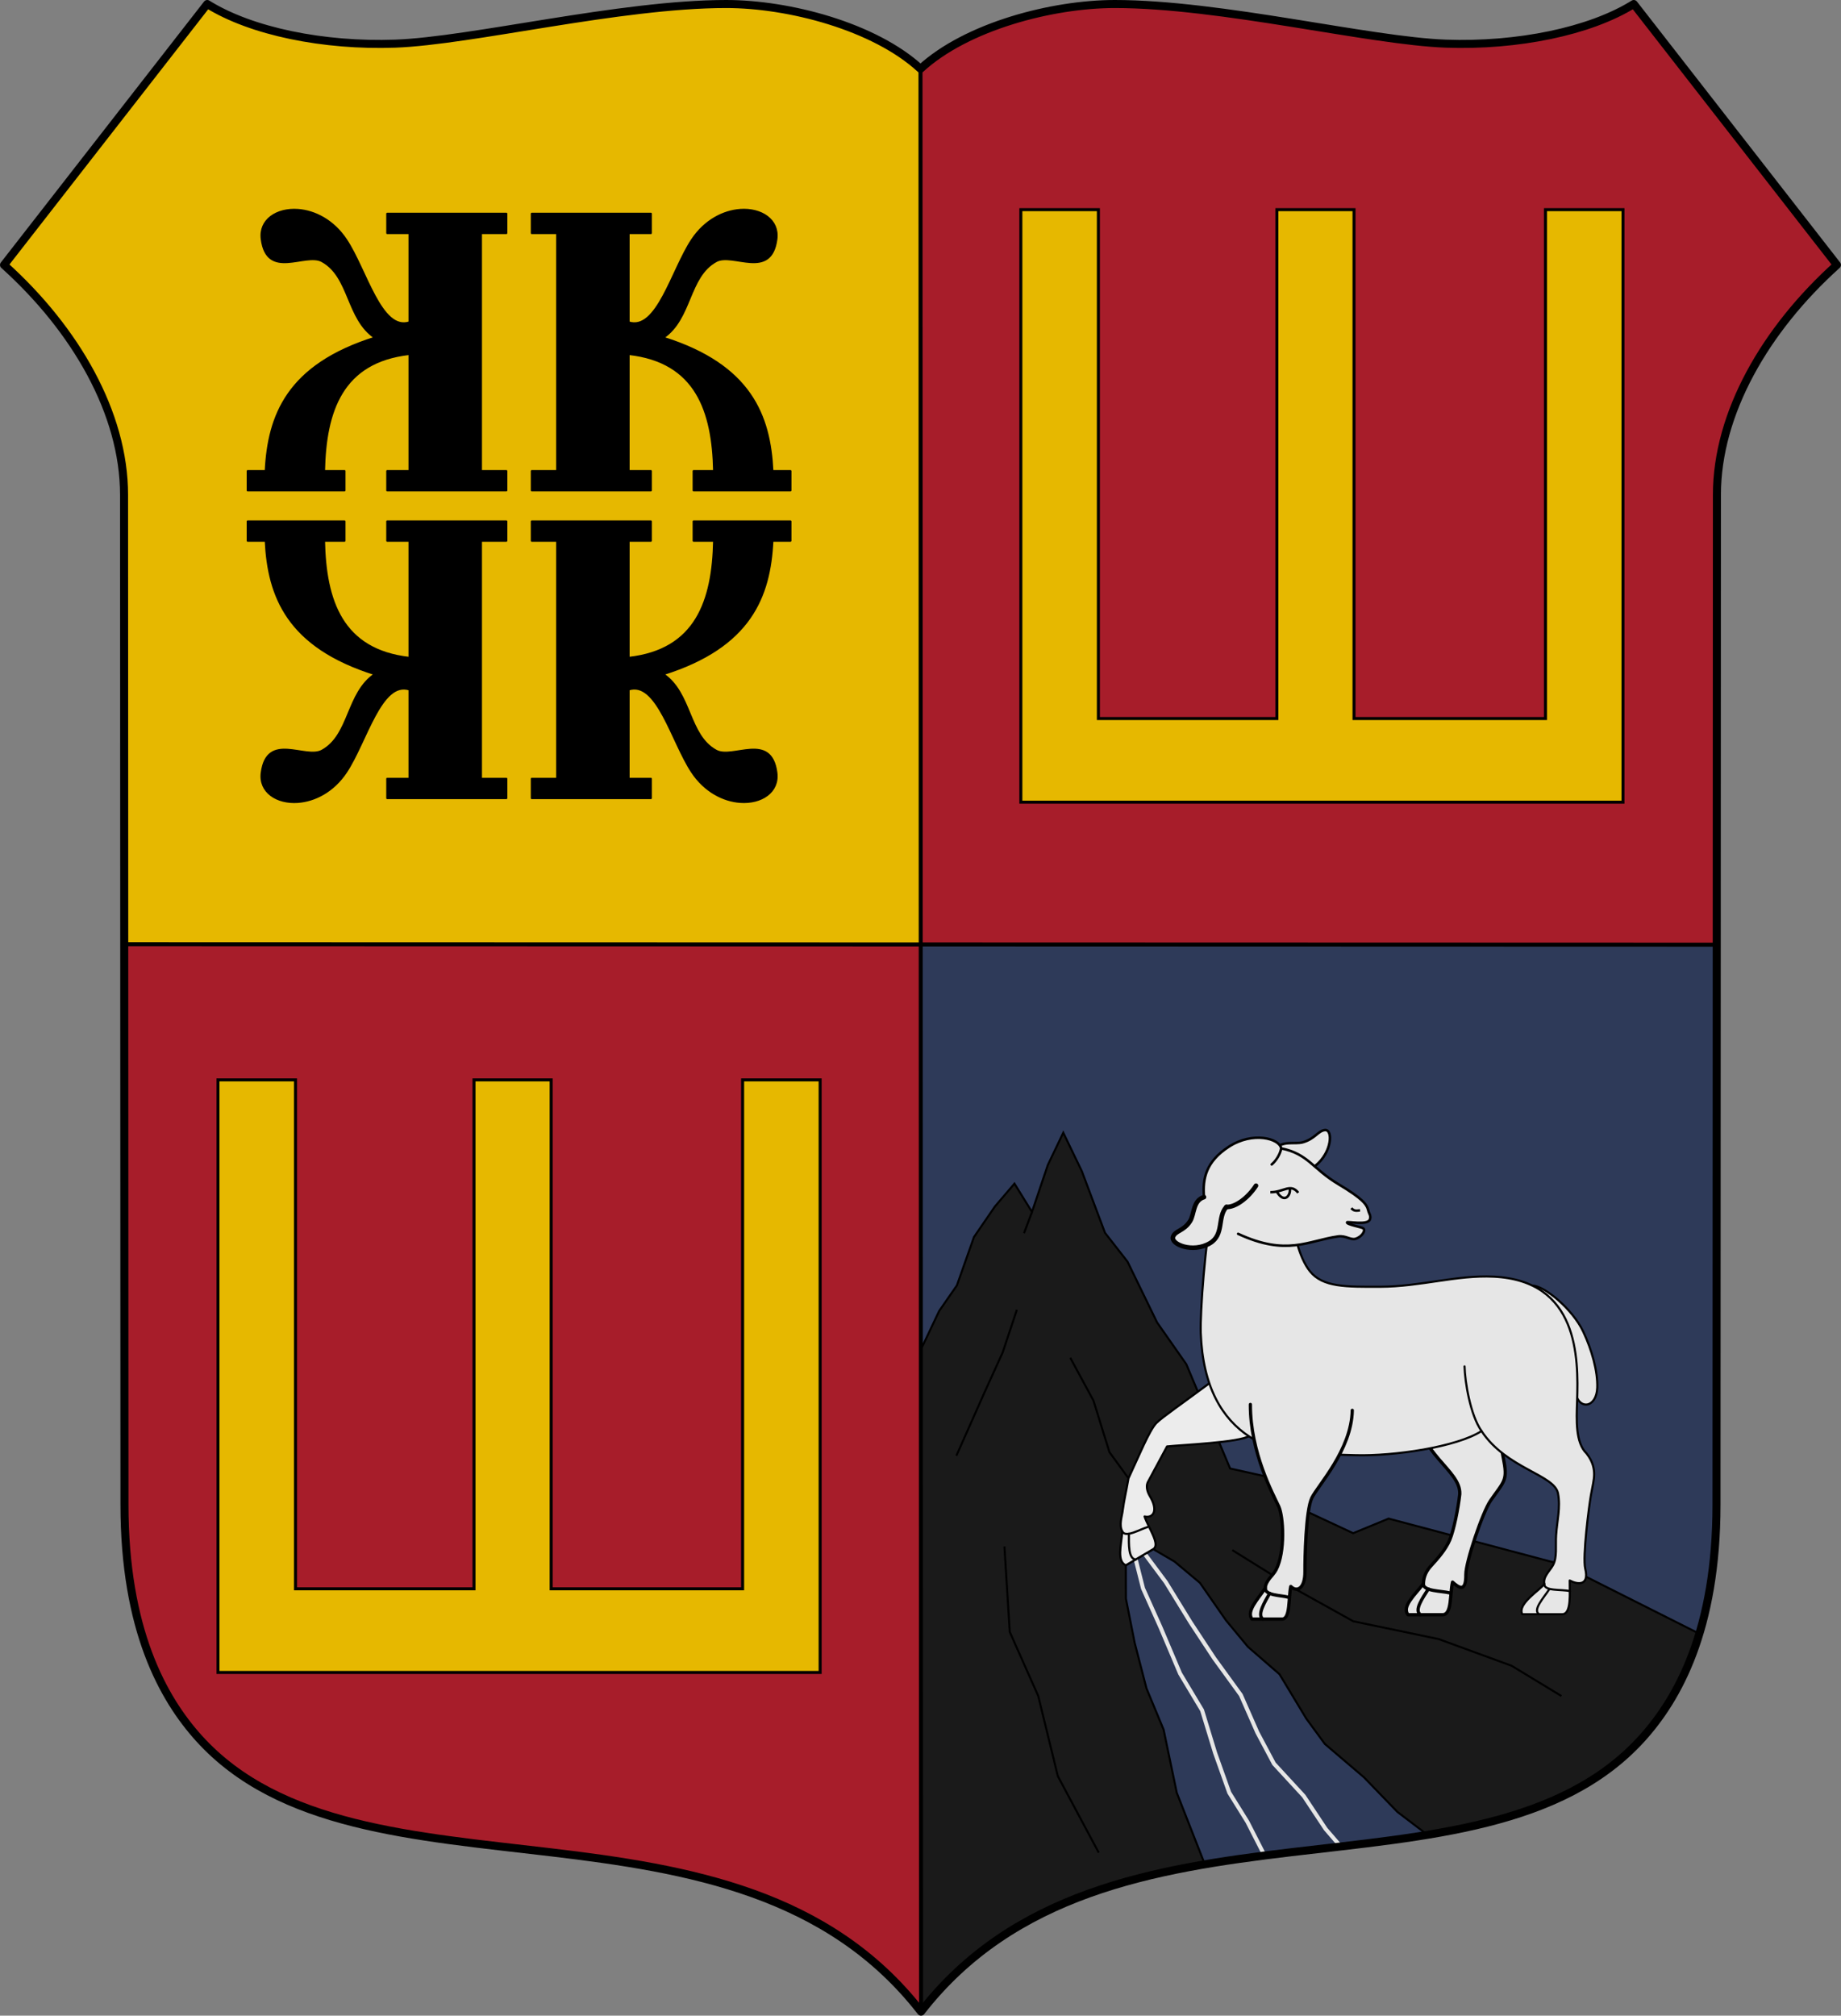 <?xml version="1.0" encoding="UTF-8"?>
<svg id="Ebene_1" data-name="Ebene 1" xmlns="http://www.w3.org/2000/svg" width="917.21" height="1004" viewBox="0 0 917.21 1004">
  <rect x="0" y="0" width="917.21" height="1004" fill="#808080" stroke="none"/>
  <path id="path4281-9-7-6" d="M103.24,2L2,131.97c35.64,32.07,59.78,73.83,59.8,114.47l.21,503.07c.02,62.04,19.09,96.45,37.2,116.43,80.24,88.48,267.33,17.34,359.65,136.06,92.33-118.72,278.88-47.58,359.12-136.06,18.11-19.97,37.18-54.38,37.2-116.43l.21-503.07c.02-40.64,24.16-82.4,59.8-114.47L813.97,2c-21.91,13.66-58.06,21.03-93.72,19.74-37.99-1.38-112.07-19.74-164.8-19.74-31.34,0-73.87,11.15-96.85,32.28C435.63,13.15,393.1,2,361.76,2c-52.73,0-126.81,18.36-164.8,19.74-35.66,1.29-71.81-6.08-93.72-19.74h0Z" fill="#a71d2a"/>
  <path id="path4281-9-7-6-8" d="M103.24,2L2,131.97c35.64,32.07,59.78,73.83,59.8,114.47l-.13,223.85,397.04.12-.12-436.13C435.63,13.15,393.1,2,361.76,2c-52.73,0-126.81,18.36-164.8,19.74-35.66,1.29-71.81-6.08-93.72-19.74h0Z" fill="#e6b800"/>
  <path id="path4281-9-7-6-1" d="M458.72,470.42l.15,531.58c92.33-118.72,278.88-47.58,359.12-136.06,18.11-19.97,37.18-54.38,37.2-116.43l-.08-278.81-396.4-.29Z" fill="#2e3a59"/>
  <path id="path8375" d="M846.66,813.76l-68.61-34.49-86.23-22.86-17.66,7.27-31.17-14.55-11.43-13.51-18.7-4.16-21.82-51.95-14.55-20.78-14.76-30.33-11.21-14.34-11.53-30.68-9.25-19.19-7.7,16.09-7.89,23.39-8.73-14.12-9.72,11.37-10.45,15.24-8.51,24.09-8.83,12.74-9.13,19.25.09,329.74c91.47-118.71,279.84-48.45,359.12-136.06,18.73-20.7,21.4-35.24,28.66-52.18h0Z" fill="#1a1a1a" stroke="#000"/>
  <path id="path8377" d="M711.19,913.92l-14.98-11.4-16.65-17.23-19.5-16.63-9.22-12.58-13.36-22.13-15.74-13.67-10.96-13.23-12.96-18.64-12.7-10.63-10.57-6.16-13.64,8.04.04,16.64,4.38,22.06,5.87,22.64,8.52,20.52,6.57,31.46,13.88,35.39,111.03-14.44" fill="#2e3a59" stroke="#000"/>
  <path id="path8379" d="M570.4,774.07l10.42,13.99,12.39,20.14,11.73,17.81,13.26,18.26,8.24,18.7,8.28,15.55,14.83,16.08,10.89,16.42,7.54,8.73" fill="none" stroke="#e6e6e6" stroke-width="2"/>
  <path id="path8381" d="M565.82,776.77l3.64,14.39,8.68,19.32,9.79,23.1,10.96,18.29,6.51,21.31,7.03,19.73,9.02,14.51,8.44,16.52" fill="none" stroke="#e6e6e6" stroke-width="2"/>
  <path id="path8383" d="M506.63,652.38l-7.09,21.28-8.87,19.51-14.19,31.92" fill="none" stroke="#000"/>
  <path id="path8385" d="M500.42,770.3l2.66,42.56,14.19,31.92,9.75,39.9,20.39,38.13" fill="none" stroke="#000"/>
  <path id="path8387" d="M613.91,772.08l29.18,18.15,31.11,17.32,42.56,8.87,36.35,13.3,24.83,15.07" fill="none" stroke="#000"/>
  <path id="path8389" d="M533.23,676.32l11.53,21.28,7.98,25.71,9.49,13.03" fill="none" stroke="#000"/>
  <path id="path8391" d="M514.15,603.69l-3.98,10.57" fill="none" stroke="#000"/>
  <g id="g8303">
    <g id="g8295">
      <g id="g6041-5-0-3-8">
        <path id="path4697-1-6-2-8-7" d="M559.15,762.83c1.69,3.33,8.99-1.21,12.68-2.23" fill="#ececec" stroke="#000" stroke-linecap="round" stroke-linejoin="round" stroke-width="1.05"/>
        <path id="path4699-4-2-8-7-9" d="M565.82,776.77c-3.72-.31-3.42-7.67-3.39-12.85" fill="#ececec" stroke="#000" stroke-linecap="round" stroke-linejoin="round" stroke-width="1.05"/>
        <path id="path4695-6-9-9-8-0" d="M615.45,674.5c-4.06,4.42-8.28,9.58-12.79,14.4-14.43,10.72-23.38,16.82-26.55,19.9-3.52,3.66-8.71,16.46-13.89,27.54-1.12,6.63-2.26,11.09-2.84,15.81-.41,3.37-2.02,7.42-.23,10.67-.62,7.1-2.8,14.82,1.75,16.84l13.64-8.04c3.78-2.23-2.5-10.68-4.3-16.28,3.99.97,7.23-2.54,2.53-10.31-.88-1.46-1.97-4.24-1.02-6.56l9.68-18c7.53-.81,36.25-1.96,41.13-5.31,8.57,1.25,18.46-6.51,20.86-14.75" fill="#ececec" stroke="#000" stroke-linecap="round" stroke-linejoin="round" stroke-width="1.05"/>
      </g>
      <path id="path4697-1-6-2-4-5-4" d="M559.15,762.83c1.69,3.33,8.99-1.21,12.68-2.23" fill="#e6e6e6" stroke="#000" stroke-linecap="round" stroke-linejoin="round" stroke-width="1.05"/>
      <path id="path4699-4-2-8-8-5-5" d="M565.82,776.77c-3.72-.31-3.42-7.67-3.39-12.85" fill="#e6e6e6" stroke="#000" stroke-linecap="round" stroke-linejoin="round" stroke-width="1.05"/>
    </g>
    <path id="path4673-2-9-0-7-9" d="M763.48,640.38c5.86-.02,19.98,11.69,25.23,22.76,4.38,9.23,7.32,19.9,7.06,28-.33,10.24-9.17,11.37-10.97,2.39-4.28-20.75-16.99-31.62-21.32-53.15h0Z" fill="#e6e6e6" stroke="#000" stroke-linecap="round" stroke-linejoin="round" stroke-width="1.05"/>
    <g id="g6009-4-4-7-3">
      <path id="path4659-7-5-1-3-6" d="M727.28,744.17c-.79,7.09-2.91,17.93-5.01,22.88-2.04,4.83-6.2,9.49-9.19,12.73-2.39,2.59-3.81,5.37-3.93,9.09-4.5,5.81-10.81,11.37-7.67,15.42h17.23c4.77,0,3.55-10.49,4.96-16.24,3.2,2.87,6.75,5.3,6.64-3.8-.07-6.07,8.28-31.01,12.36-36.87,6.88-9.89,8.58-9.83,6.3-21.17-2.71-13.53-1.78-26.47-.93-41.27l-42.15,16.22c-.28,22.69,21.96,30.96,21.38,43h0Z" fill="#e6e6e6" stroke="#000" stroke-linecap="round" stroke-linejoin="round" stroke-width="1.63"/>
      <path id="path4661-4-3-7-1-2" d="M709.15,788.88c-.25,3.73,9.1,3.53,13.12,4.53" fill="#e6e6e6" stroke="#000" stroke-linecap="round" stroke-linejoin="round" stroke-width="1.63"/>
      <path id="path4663-0-4-3-5-4" d="M707.7,804.3c-3.32-2.16,1.03-8.35,3.93-12.81" fill="#e6e6e6" stroke="#000" stroke-linecap="round" stroke-linejoin="round" stroke-width="1.63"/>
    </g>
    <path id="path4677-5-4-7-8-2" d="M604.27,601.19c-3.88,16.94-6.39,52.98-6.04,62.6.98,27.05,10.66,42.91,24.33,51.85,12.97,8.48,40.6,8.86,53,9.19,18.69.5,50.12-4.01,62.56-12.03,12.32,18.71,36.3,21.7,38.1,31.05,1.35,7.01-.5,13.75-.95,20.82-.34,5.27.61,11.07-1.57,14.97-1.74,3.12-5.01,5.69-4.29,9.33-1.91,2.88-13.62,9.86-11.01,15.07h19.9c4.77,0,3.67-10.86,3.75-16.8,3.75,1.99,9.88,2.93,7.74-5.89-1.42-5.89,1.88-31.33,2.83-36.64.85-4.73,1.6-7.56,1.6-10.34,0-2.47-.42-6.14-3.78-10.41-5.54-5.33-5.04-16.48-4.71-26.12.76-21.99.54-59.89-41.54-61.94-18.5-.9-36.43,4.98-56.5,5.04-17.12.05-28.59.26-35.02-7.66-5.4-6.64-9.12-20.83-8.16-30.51l-40.23-1.58Z" fill="#e6e6e6" stroke="#000" stroke-linecap="round" stroke-linejoin="round" stroke-width="1.05"/>
    <path id="path4679-5-6-5-4-5" d="M738.12,712.79c-5.59-7.87-8.29-24.59-8.46-32.19" fill="none" stroke="#000" stroke-linecap="round" stroke-linejoin="round" stroke-width="1.05"/>
    <path id="path4661-4-3-7-0-3-7" d="M769.41,788.96c-.25,3.73,8.67,2.58,12.7,3.58" fill="none" stroke="#000" stroke-linecap="round" stroke-linejoin="round" stroke-width="1.05"/>
    <path id="path4663-0-4-3-1-8-3" d="M766.78,804.03c-3.32-2.16,2.21-8.01,5.1-12.46" fill="none" stroke="#000" stroke-linecap="round" stroke-linejoin="round" stroke-width="1.05"/>
    <g id="g6041-7-9-5-7">
      <path id="path4695-6-3-3-2-9" d="M622.95,699.56c-.09,23.94,11.35,44.78,14.13,50.8,2.29,4.96,3.35,22.56-1.35,31.58-1.56,2.98-5.24,5.37-5.34,9.09-3.94,5.81-9.45,11.37-6.7,15.42h15.06c4.17,0,3.11-10.49,4.34-16.24,2.8,2.87,7.15,1.48,7.06-7.61-.06-6.07.41-30.32,3.43-36.51,3.02-6.2,19.77-23.88,20.14-43.6" fill="#e6e6e6" stroke="#000" stroke-linecap="round" stroke-linejoin="round" stroke-width="1.63"/>
      <path id="path4697-1-8-2-4-4" d="M630.39,791.04c-.22,3.73,7.95,3.53,11.47,4.53" fill="none" stroke="#000" stroke-linecap="round" stroke-linejoin="round" stroke-width="1.63"/>
      <path id="path4699-4-4-0-6-8" d="M629.13,806.46c-2.9-2.16.9-8.35,3.43-12.81" fill="none" stroke="#000" stroke-linecap="round" stroke-linejoin="round" stroke-width="1.63"/>
    </g>
    <g id="g3826">
      <g id="g5418-0">
        <path id="path5099-0-56" d="M635.03,572.55c3.98-4.75,9.98-2.4,14.13-3.6,6.04-1.75,7.46-5.64,10.87-6.06,4.17-.52,3.73,11.05-4.77,17.85-7.04,5.64-13.75.25-20.4,3.33" fill="#e6e6e6" stroke="#000" stroke-miterlimit="2.84" stroke-width="1.24"/>
        <path id="path5101-67" d="M599.84,596.28c-.8-9.34,1.09-17.74,12.34-25.07,11.97-7.8,25.27-4.13,26.12.78,13.63,2.84,15.39,10.01,28.51,17.85,11.9,7.12,14.2,10,14.88,13.13.31,1.47,1.56,2.69.76,4.54-1.28,2.95-11.31.73-11.38,1.34-.13,1.12,7.21,2.29,8.14,3,1.35,1.04-.76,4.32-3.96,5.22-2.36.66-4.85-1.75-8.59-1.22-15.13,2.15-25.48,10-49.81-1.28" fill="#e6e6e6" stroke="#000" stroke-linecap="round" stroke-miterlimit="2.84" stroke-width="1.24"/>
        <g id="g4917-90">
          <path id="path9677-6-7-7-4" d="M642.6,592.04c.58,3.15-2.68,8.04-6.6,1.32" fill="#e6e6e6" stroke="#000" stroke-linejoin="round" stroke-width="1.24"/>
          <path id="path9675-6-2-5-91" d="M632.9,593.83c6.47.12,10.06-4.66,13.88.28" fill="none" stroke="#000" stroke-linejoin="round" stroke-width="1.24"/>
        </g>
        <g id="g5167-07">
          <path id="path5099-6" d="M599.84,596.28c-5.55,1.72-4.74,8.49-6.9,11.93-3.15,5.01-7.25,4.66-8.48,7.73-1.51,3.76,9.75,8.42,18.37,3.28,7.15-4.26,3.58-13.04,8.17-18.05" fill="#e6e6e6" stroke="#000" stroke-linecap="round" stroke-width="2.27"/>
          <path id="path5121-3-3" d="M625.76,590.58c-3.94,6.08-10.27,10.82-14.77,10.6" fill="#e6e6e6" stroke="#000" stroke-linecap="round" stroke-width="2.27"/>
        </g>
        <path id="path5121-31-1" d="M677.59,602.88c-1.34.07-2.95.64-4.33-1.13" fill="#e6e6e6" stroke="#000" stroke-miterlimit="2.84" stroke-width="1.24"/>
        <path id="path5121-3-08-6" d="M638.3,572c-.41,2.77-2.53,6.19-4.72,8.01" fill="#e6e6e6" stroke="#000" stroke-linecap="round" stroke-miterlimit="2.84" stroke-width="1.24"/>
      </g>
    </g>
  </g>
  <g id="layer10">
    <path id="path4281-9-7-3" d="M103.24,2L2,131.97c35.64,32.07,59.78,73.83,59.8,114.47l.21,503.07c.02,62.04,19.09,96.45,37.2,116.43,80.24,88.48,267.33,17.34,359.65,136.06,92.33-118.72,278.88-47.58,359.12-136.06,18.11-19.97,37.18-54.38,37.2-116.43l.21-503.07c.02-40.64,24.16-82.4,59.8-114.47L813.97,2c-21.91,13.66-58.06,21.03-93.72,19.74-37.99-1.38-112.07-19.74-164.8-19.74-31.34,0-73.87,11.15-96.85,32.28C435.63,13.15,393.1,2,361.76,2c-52.73,0-126.81,18.36-164.8,19.74-35.66,1.29-71.81-6.08-93.72-19.74h0Z" fill="none" stroke="#000" stroke-linejoin="round" stroke-width="4"/>
    <path id="path8170" d="M458.6,34.27l.27,967.73" fill="none" stroke="#000" stroke-width="2"/>
    <path id="path8172" d="M61.9,470.3l793.41.24" fill="none" stroke="#000" stroke-width="2"/>
  </g>
  <polygon points="369.98 537.89 369.98 791.37 326.15 791.37 287.53 791.37 274.59 791.37 274.59 701.01 274.59 537.89 236.15 537.89 236.15 659.33 236.15 711.25 236.15 791.37 147.23 791.37 147.23 537.89 108.6 537.89 108.6 833.04 408.6 833.04 408.6 537.89 369.98 537.89" fill="#e6b800" stroke="#000" stroke-width="1.5"/>
  <polygon points="769.98 104.43 769.98 357.9 726.15 357.9 687.53 357.9 674.59 357.9 674.59 267.54 674.59 104.43 636.15 104.43 636.15 225.86 636.15 277.78 636.15 357.9 547.23 357.9 547.23 104.43 508.6 104.43 508.6 399.57 808.6 399.57 808.6 104.43 769.98 104.43" fill="#e6b800" stroke="#000" stroke-width="1.5"/>
  <g>
    <path id="rect8582" d="M368.74,104.57c-8.21.6-17.48,5.14-23.95,14.86-10.03,15.06-17.37,45.8-31.6,41.14v-44.47h11.09v-9.65h-59.33v9.65h12.64v118.54h-12.64v9.65h59.33v-9.65h-11.09v-58.33c33.76,3.76,41.99,28.55,42.58,58.33h-10.2v9.65h48.24v-9.65h-8.98c-1.35-27.72-10.91-52.76-54.45-66.42,14.12-9.5,12.36-30.46,26.39-38.15,8.31-4.55,27.39,9.45,30.05-10.98,1.24-9.52-7.52-15.29-18.07-14.53Z" stroke="#000" stroke-linecap="round" stroke-linejoin="round"/>
    <path id="rect8582-2" data-name="rect8582" d="M386.82,384.91c-2.66-20.43-21.74-6.43-30.05-10.98-14.03-7.68-12.28-28.65-26.39-38.15,43.54-13.66,53.09-38.7,54.45-66.42h8.98v-9.65h-48.24v9.65h10.2c-.6,29.78-8.82,54.57-42.58,58.33v-58.33h11.09v-9.65h-59.33v9.65h12.64v118.54h-12.64v9.65h59.33v-9.65h-11.09v-44.47c14.23-4.66,21.57,26.08,31.6,41.14,6.47,9.72,15.74,14.26,23.95,14.86,10.56.77,19.32-5,18.07-14.53Z" stroke="#000" stroke-linecap="round" stroke-linejoin="round"/>
    <path id="rect8582-3" data-name="rect8582" d="M130.39,119.09c2.66,20.43,21.74,6.43,30.05,10.98,14.03,7.68,12.28,28.65,26.39,38.15-43.54,13.66-53.09,38.7-54.45,66.42h-8.98s0,9.65,0,9.65h48.24s0-9.65,0-9.65h-10.2c.6-29.78,8.82-54.57,42.58-58.33v58.33h-11.09s0,9.65,0,9.65h59.33s0-9.65,0-9.65h-12.64v-118.54h12.64s0-9.65,0-9.65h-59.33s0,9.65,0,9.65h11.09v44.47c-14.23,4.66-21.57-26.08-31.6-41.14-6.47-9.72-15.74-14.26-23.95-14.86-10.56-.77-19.32,5-18.07,14.53Z" stroke="#000" stroke-linecap="round" stroke-linejoin="round"/>
    <path id="rect8582-4" data-name="rect8582" d="M148.47,399.43c8.21-.6,17.48-5.14,23.95-14.86,10.03-15.06,17.37-45.8,31.6-41.14v44.47h-11.09s0,9.65,0,9.65h59.33s0-9.65,0-9.65h-12.64v-118.54h12.64s0-9.65,0-9.65h-59.33s0,9.65,0,9.65h11.09v58.33c-33.76-3.76-41.99-28.55-42.58-58.33h10.2s0-9.65,0-9.65h-48.24s0,9.65,0,9.65h8.98c1.35,27.72,10.91,52.76,54.45,66.42-14.12,9.5-12.36,30.46-26.39,38.15-8.31,4.55-27.39-9.45-30.05,10.98-1.24,9.52,7.52,15.29,18.07,14.53Z" stroke="#000" stroke-linecap="round" stroke-linejoin="round"/>
  </g>
</svg>